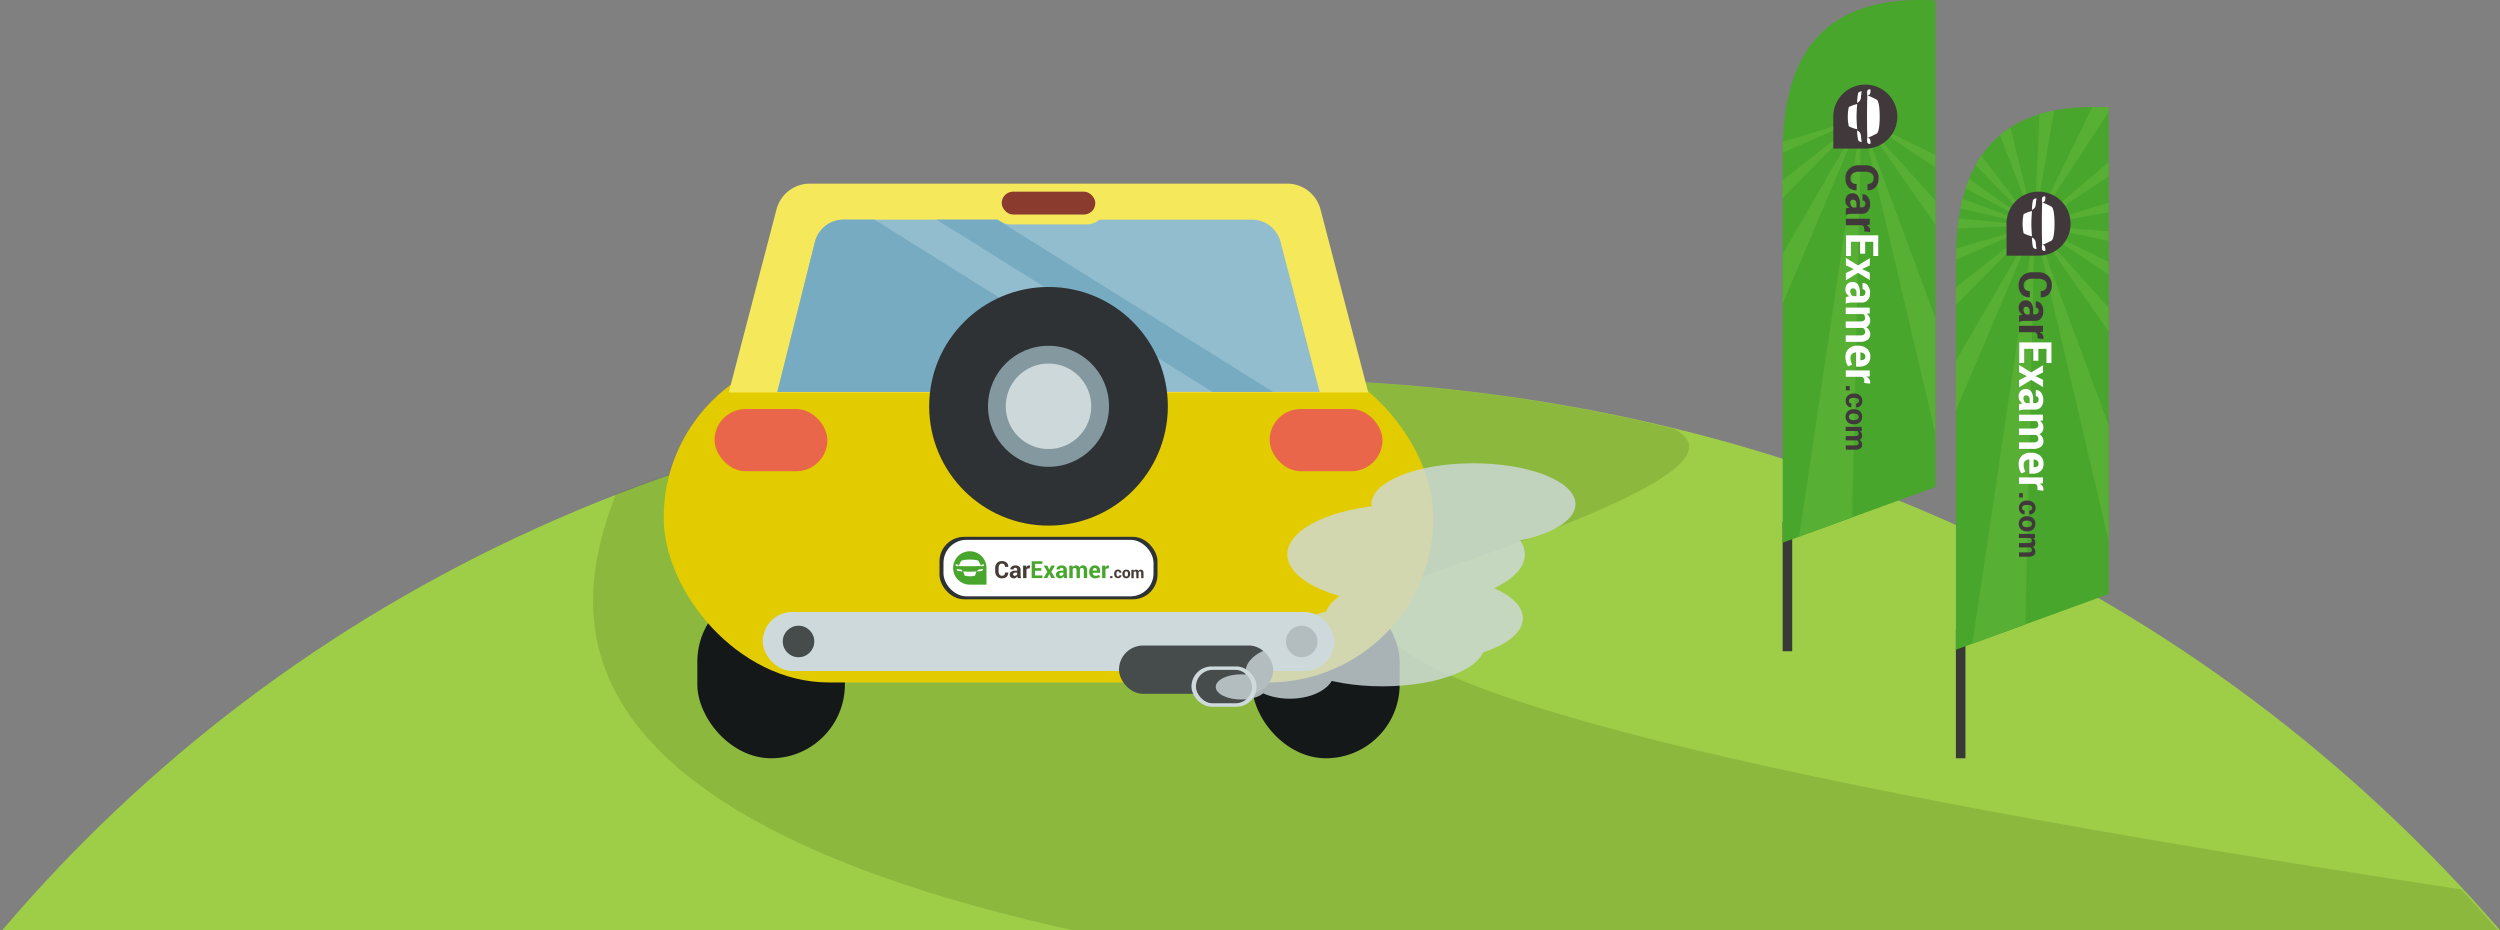 <svg xmlns="http://www.w3.org/2000/svg"  width="218.198" height="81.182"
     viewBox="0 0 218.198 81.182">
    <rect x="0" y="0" width="218.198" height="81.182" fill="#808080" stroke="none"/>
    <defs>
        <clipPath id="a">
            <path d="M661,261.092C635.418,231.555,597.527,213,552.517,213c-46.592,0-84.376,18.555-109.517,48.092Z"
                  transform="translate(-274.386 1924.908)" fill="#9ecd48"/>
        </clipPath>
    </defs>
    <g transform="translate(-718.826 -2676.818)">
        <g transform="translate(550.212 572)">
            <path d="M661,261.092C635.418,231.555,597.527,213,552.517,213c-46.592,0-84.376,18.555-109.517,48.092Z"
                  transform="translate(-274.188 1924.908)" fill="#9ecd48"/>
            <g clip-path="url(#a)">
                <path d="M327.5,170.719c-2.653.59-5.453.737-14.444,4.5-4.643,12.012-16.682,44.516,125.448,47.2s105.87-2.115,105.87-2.115-201.358-23.21-159.294-37.522,11.027-13.015-3.168-16.5S336.271,167.476,327.5,170.719Z"
                      transform="translate(-90.266 1971.602)" fill="#4a6614" opacity="0.2"/>
            </g>
        </g>
        <rect width="0.833" height="11.285" transform="translate(874.416 2722.372)" fill="#383a35"/>
        <rect width="0.833" height="11.285" transform="translate(889.535 2731.715)" fill="#383a35"/>
        <path d="M1262.158,151.777V109.3h-.123c-.417-.02-.831-.032-1.227-.032a17.918,17.918,0,0,0-3.218.273,12.154,12.154,0,0,0-2.63.783,9.4,9.4,0,0,0-2.091,1.24,8.854,8.854,0,0,0-1.593,1.641,10.149,10.149,0,0,0-1.149,1.982,13.345,13.345,0,0,0-.755,2.262,18.689,18.689,0,0,0-.414,2.489,26.59,26.59,0,0,0-.127,2.66v34.031Z"
              transform="translate(-374.41 2567.549)" fill="#48a62c"/>
        <path d="M1262.158,151.777V109.3h-.123c-.417-.02-.831-.032-1.227-.032a17.918,17.918,0,0,0-3.218.273,12.154,12.154,0,0,0-2.63.783,9.4,9.4,0,0,0-2.091,1.24,8.854,8.854,0,0,0-1.593,1.641,10.149,10.149,0,0,0-1.149,1.982,13.345,13.345,0,0,0-.755,2.262,18.689,18.689,0,0,0-.414,2.489,26.59,26.59,0,0,0-.127,2.66v34.031Z"
              transform="translate(-359.291 2576.891)" fill="#48a62c"/>
        <path d="M1285.445,145.94v.853l-6.465,1.129Z" transform="translate(-382.58 2548.564)" fill="#57af33"/>
        <path d="M1285.445,130.37v1.263l-6.465,4.262Z" transform="translate(-382.58 2560.592)" fill="#57af33"/>
        <path d="M1284.036,109.24h.075c.4,0,.81,0,1.227.032h.123v.389l-6.46,9.912Z"
              transform="translate(-382.596 2576.913)" fill="#57af33"/>
        <path d="M1279.408,110.911a12.961,12.961,0,0,1,1.279-.321l-1.707,10.024Z" transform="translate(-382.58 2575.87)"
              fill="#57af33"/>
        <path d="M1265.71,117.721l.2-.159q.344-.271.719-.512l2.1,8.552Z" transform="translate(-372.33 2570.881)"
              fill="#57af33"/>
        <path d="M1256.32,128.715a9.379,9.379,0,0,1,.514-.835l4.647,6.092Z" transform="translate(-365.077 2562.515)"
              fill="#57af33"/>
        <path d="M1252.52,137.618q.139-.428.3-.828l5.725,4.064Z" transform="translate(-362.142 2555.633)"
              fill="#57af33"/>
        <path d="M1285.445,155.176V156l-6.465-1.347Z" transform="translate(-382.58 2541.837)" fill="#57af33"/>
        <path d="M1285.445,157.847v1.074l-6.465-4.271Z" transform="translate(-397.699 2532.494)" fill="#57af33"/>
        <path d="M1285.445,157.847v1.074l-6.465-4.271Z" transform="translate(-382.58 2541.837)" fill="#57af33"/>
        <path d="M1285.445,161.827v2.1l-6.465-9.275Z" transform="translate(-397.699 2532.494)" fill="#57af33"/>
        <path d="M1285.445,161.827v2.1l-6.465-9.275Z" transform="translate(-382.58 2541.837)" fill="#57af33"/>
        <path d="M1285.445,182.194l-6.465-27.544,6.458,17.417Z" transform="translate(-397.699 2532.494)"
              fill="#57af33"/>
        <path d="M1285.445,182.194l-6.465-27.544,6.458,17.417Z" transform="translate(-382.58 2541.837)" fill="#57af33"/>
        <path d="M1255.12,191.164l5.43-36.514-.806,34.83Z" transform="translate(-379.269 2532.494)" fill="#57af33"/>
        <path d="M1255.12,191.164l5.43-36.514-.806,34.83Z" transform="translate(-364.149 2541.837)" fill="#57af33"/>
        <path d="M1248.81,170.825v-4.346l6.865-11.828Z" transform="translate(-374.395 2532.494)" fill="#57af33"/>
        <path d="M1248.81,170.825v-4.346l6.865-11.828Z" transform="translate(-359.275 2541.837)" fill="#57af33"/>
        <path d="M1248.81,161.6v-1.543l6.865-5.4Z" transform="translate(-374.395 2532.494)" fill="#57af33"/>
        <path d="M1248.81,161.6v-1.543l6.865-5.4Z" transform="translate(-359.275 2541.837)" fill="#57af33"/>
        <path d="M1248.81,157.658v-.016q0-.487.016-.96l6.85-2.032Z" transform="translate(-374.395 2532.494)"
              fill="#57af33"/>
        <path d="M1248.81,157.658v-.016q0-.487.016-.96l6.85-2.032Z" transform="translate(-359.275 2541.837)"
              fill="#57af33"/>
        <path d="M1256.151,152.626l-6.731.269q.046-.441.109-.865Z" transform="translate(-359.747 2543.86)"
              fill="#57af33"/>
        <path d="M1250.53,145.322q.068-.35.15-.683l.039-.159,6.29,2.314Z" transform="translate(-360.604 2549.692)"
              fill="#57af33"/>
        <path d="M1273.845,174.829h-.011a.88.88,0,0,1-.705-.275,1.117,1.117,0,0,1-.255-.778,1.078,1.078,0,0,1,.325-.817,1.168,1.168,0,0,1,.842-.312h.557a1.19,1.19,0,0,1,.842.3,1.033,1.033,0,0,1,.328.8,1.188,1.188,0,0,1-.25.8.864.864,0,0,1-.708.282h-.011v-.548a.553.553,0,0,0,.4-.13.544.544,0,0,0,.132-.4.455.455,0,0,0-.2-.4.91.91,0,0,0-.526-.141h-.564a.874.874,0,0,0-.53.15.487.487,0,0,0-.2.416.494.494,0,0,0,.132.378.576.576,0,0,0,.407.125Z"
              transform="translate(-392.98 2518.594)" fill="#41383b"/>
        <path d="M1273.845,174.829h-.011a.88.88,0,0,1-.705-.275,1.117,1.117,0,0,1-.255-.778,1.078,1.078,0,0,1,.325-.817,1.168,1.168,0,0,1,.842-.312h.557a1.19,1.19,0,0,1,.842.3,1.033,1.033,0,0,1,.328.8,1.188,1.188,0,0,1-.25.8.864.864,0,0,1-.708.282h-.011v-.548a.553.553,0,0,0,.4-.13.544.544,0,0,0,.132-.4.455.455,0,0,0-.2-.4.91.91,0,0,0-.526-.141h-.564a.874.874,0,0,0-.53.15.487.487,0,0,0-.2.416.494.494,0,0,0,.132.378.576.576,0,0,0,.407.125Z"
              transform="translate(-377.862 2527.936)" fill="#41383b"/>
        <path d="M1272.916,184.731a1.183,1.183,0,0,1,.15-.052,1.041,1.041,0,0,1,.161-.032.776.776,0,0,1-.253-.228.576.576,0,0,1-.1-.339.706.706,0,0,1,.168-.505.606.606,0,0,1,.455-.177.551.551,0,0,1,.476.228,1.182,1.182,0,0,1,.168.683v.316h.166a.325.325,0,0,0,.228-.08.312.312,0,0,0,.082-.228.306.306,0,0,0-.066-.212.227.227,0,0,0-.182-.075v-.544h.011a.53.53,0,0,1,.455.228,1,1,0,0,1,.191.639.935.935,0,0,1-.189.61.66.66,0,0,1-.544.228h-.862a1.63,1.63,0,0,0-.275.023,1.385,1.385,0,0,0-.257.071Zm.378-.517a.48.48,0,0,0,.073.262.4.4,0,0,0,.171.159h.3v-.316a.375.375,0,0,0-.089-.271.291.291,0,0,0-.228-.091.228.228,0,0,0-.168.068.27.27,0,0,0-.057.191Z"
              transform="translate(-392.982 2510.289)" fill="#41383b"/>
        <path d="M1272.916,184.731a1.183,1.183,0,0,1,.15-.052,1.041,1.041,0,0,1,.161-.032.776.776,0,0,1-.253-.228.576.576,0,0,1-.1-.339.706.706,0,0,1,.168-.505.606.606,0,0,1,.455-.177.551.551,0,0,1,.476.228,1.182,1.182,0,0,1,.168.683v.316h.166a.325.325,0,0,0,.228-.08.312.312,0,0,0,.082-.228.306.306,0,0,0-.066-.212.227.227,0,0,0-.182-.075v-.544h.011a.53.53,0,0,1,.455.228,1,1,0,0,1,.191.639.935.935,0,0,1-.189.61.66.66,0,0,1-.544.228h-.862a1.63,1.63,0,0,0-.275.023,1.385,1.385,0,0,0-.257.071Zm.378-.517a.48.48,0,0,0,.073.262.4.4,0,0,0,.171.159h.3v-.316a.375.375,0,0,0-.089-.271.291.291,0,0,0-.228-.091.228.228,0,0,0-.168.068.27.27,0,0,0-.057.191Z"
              transform="translate(-377.863 2519.632)" fill="#41383b"/>
        <path d="M1274.633,194.269v-.207a.376.376,0,0,0-.052-.207.332.332,0,0,0-.148-.123h-1.413v-.562h2.091v.523l-.31.025a.659.659,0,0,1,.255.191.423.423,0,0,1,.091.269.409.409,0,0,1,0,.077.126.126,0,0,1-.016.073Z"
              transform="translate(-393.095 2502.74)" fill="#41383b"/>
        <path d="M1274.633,194.269v-.207a.376.376,0,0,0-.052-.207.332.332,0,0,0-.148-.123h-1.413v-.562h2.091v.523l-.31.025a.659.659,0,0,1,.255.191.423.423,0,0,1,.091.269.409.409,0,0,1,0,.077.126.126,0,0,1-.016.073Z"
              transform="translate(-377.977 2512.082)" fill="#41383b"/>
        <path d="M1274.327,201.122v-1.038h-.794v1.24h-.432v-1.8h2.813v1.8h-.435v-1.236h-.708v1.042Z"
              transform="translate(-393.157 2497.835)" fill="#fff"/>
        <path d="M1274.327,201.122v-1.038h-.794v1.24h-.432v-1.8h2.813v1.8h-.435v-1.236h-.708v1.042Z"
              transform="translate(-378.038 2507.177)" fill="#fff"/>
        <path d="M1274.484,209.163v.011l.664.321v.637l-1.033-.63-1.056.651v-.633l.682-.341-.682-.341V208.2l1.056.651,1.033-.633v.633Z"
              transform="translate(-393.126 2491.13)" fill="#fff"/>
        <path d="M1274.484,209.163v.011l.664.321v.637l-1.033-.63-1.056.651v-.633l.682-.341-.682-.341V208.2l1.056.651,1.033-.633v.633Z"
              transform="translate(-378.007 2500.473)" fill="#fff"/>
        <path d="M1272.916,218.741a1.185,1.185,0,0,1,.15-.052,1.052,1.052,0,0,1,.161-.032.775.775,0,0,1-.253-.228.576.576,0,0,1-.1-.339.706.706,0,0,1,.168-.505.606.606,0,0,1,.455-.177.551.551,0,0,1,.476.228,1.183,1.183,0,0,1,.168.683v.316h.166a.325.325,0,0,0,.228-.08.312.312,0,0,0,.082-.228.308.308,0,0,0-.066-.212.227.227,0,0,0-.182-.075V217.5h.011a.53.53,0,0,1,.455.228,1,1,0,0,1,.191.639.935.935,0,0,1-.189.61.66.66,0,0,1-.544.228h-.862a1.637,1.637,0,0,0-.275.023,1.392,1.392,0,0,0-.257.071Zm.378-.517a.48.48,0,0,0,.073.262.4.4,0,0,0,.171.159h.3v-.316a.375.375,0,0,0-.089-.271.291.291,0,0,0-.228-.091.228.228,0,0,0-.168.068.271.271,0,0,0-.057.189Z"
              transform="translate(-392.982 2484.019)" fill="#fff"/>
        <path d="M1272.916,218.741a1.185,1.185,0,0,1,.15-.052,1.052,1.052,0,0,1,.161-.032.775.775,0,0,1-.253-.228.576.576,0,0,1-.1-.339.706.706,0,0,1,.168-.505.606.606,0,0,1,.455-.177.551.551,0,0,1,.476.228,1.183,1.183,0,0,1,.168.683v.316h.166a.325.325,0,0,0,.228-.08.312.312,0,0,0,.082-.228.308.308,0,0,0-.066-.212.227.227,0,0,0-.182-.075V217.5h.011a.53.53,0,0,1,.455.228,1,1,0,0,1,.191.639.935.935,0,0,1-.189.61.66.66,0,0,1-.544.228h-.862a1.637,1.637,0,0,0-.275.023,1.392,1.392,0,0,0-.257.071Zm.378-.517a.48.48,0,0,0,.073.262.4.4,0,0,0,.171.159h.3v-.316a.375.375,0,0,0-.089-.271.291.291,0,0,0-.228-.091.228.228,0,0,0-.168.068.271.271,0,0,0-.057.189Z"
              transform="translate(-377.863 2493.361)" fill="#fff"/>
        <path d="M1275.1,227.76l-.276.023a.7.7,0,0,1,.228.253.727.727,0,0,1,.082.35.639.639,0,0,1-.089.344.547.547,0,0,1-.268.228.722.722,0,0,1,.262.25.683.683,0,0,1,.1.364.6.6,0,0,1-.228.487,1.047,1.047,0,0,1-.669.18H1273v-.564h1.242a.585.585,0,0,0,.35-.077.276.276,0,0,0,.1-.228.4.4,0,0,0-.052-.207.389.389,0,0,0-.148-.141H1273v-.562h1.242a.587.587,0,0,0,.346-.077.273.273,0,0,0,.1-.228.437.437,0,0,0-.043-.2.381.381,0,0,0-.123-.141H1273v-.562h2.091Z"
              transform="translate(-393.08 2476.415)" fill="#fff"/>
        <path d="M1275.1,227.76l-.276.023a.7.7,0,0,1,.228.253.727.727,0,0,1,.082.35.639.639,0,0,1-.089.344.547.547,0,0,1-.268.228.722.722,0,0,1,.262.25.683.683,0,0,1,.1.364.6.6,0,0,1-.228.487,1.047,1.047,0,0,1-.669.18H1273v-.564h1.242a.585.585,0,0,0,.35-.077.276.276,0,0,0,.1-.228.4.4,0,0,0-.052-.207.389.389,0,0,0-.148-.141H1273v-.562h1.242a.587.587,0,0,0,.346-.077.273.273,0,0,0,.1-.228.437.437,0,0,0-.043-.2.381.381,0,0,0-.123-.141H1273v-.562h2.091Z"
              transform="translate(-377.961 2485.757)" fill="#fff"/>
        <path d="M1272.875,242.848a.94.94,0,0,1,.287-.73,1.051,1.051,0,0,1,.74-.262h.077a1.138,1.138,0,0,1,.769.255.867.867,0,0,1,.3.7.812.812,0,0,1-.257.646,1.02,1.02,0,0,1-.694.228h-.291v-1.247h-.011a.564.564,0,0,0-.348.13.437.437,0,0,0-.134.346,1.161,1.161,0,0,0,.039.321,1.316,1.316,0,0,0,.118.273l-.348.152a1.048,1.048,0,0,1-.173-.339,1.5,1.5,0,0,1-.071-.473Zm1.734-.036a.314.314,0,0,0-.116-.262.588.588,0,0,0-.31-.112h0v.683h.043a.49.49,0,0,0,.289-.075A.278.278,0,0,0,1274.609,242.812Z"
              transform="translate(-392.982 2465.133)" fill="#fff"/>
        <path d="M1272.875,242.848a.94.94,0,0,1,.287-.73,1.051,1.051,0,0,1,.74-.262h.077a1.138,1.138,0,0,1,.769.255.867.867,0,0,1,.3.7.812.812,0,0,1-.257.646,1.02,1.02,0,0,1-.694.228h-.291v-1.247h-.011a.564.564,0,0,0-.348.13.437.437,0,0,0-.134.346,1.161,1.161,0,0,0,.039.321,1.316,1.316,0,0,0,.118.273l-.348.152a1.048,1.048,0,0,1-.173-.339,1.5,1.5,0,0,1-.071-.473Zm1.734-.036a.314.314,0,0,0-.116-.262.588.588,0,0,0-.31-.112h0v.683h.043a.49.49,0,0,0,.289-.075A.278.278,0,0,0,1274.609,242.812Z"
              transform="translate(-377.863 2474.476)" fill="#fff"/>
        <path d="M1274.633,252.429v-.207a.376.376,0,0,0-.052-.207.329.329,0,0,0-.148-.123h-1.413v-.562h2.091v.523l-.31.025a.66.66,0,0,1,.255.191.423.423,0,0,1,.091.269.409.409,0,0,1,0,.077.182.182,0,0,1-.016.073Z"
              transform="translate(-393.095 2457.814)" fill="#fff"/>
        <path d="M1274.633,252.429v-.207a.376.376,0,0,0-.052-.207.329.329,0,0,0-.148-.123h-1.413v-.562h2.091v.523l-.31.025a.66.66,0,0,1,.255.191.423.423,0,0,1,.091.269.409.409,0,0,1,0,.077.182.182,0,0,1-.016.073Z"
              transform="translate(-377.977 2467.157)" fill="#fff"/>
        <path d="M1273.06,257.725v-.375h.33v.375Z" transform="translate(-393.126 2453.164)" fill="#41383b"/>
        <path d="M1273.06,257.725v-.375h.33v.375Z" transform="translate(-378.007 2462.507)" fill="#41383b"/>
        <path d="M1273.256,260.849a.209.209,0,0,0,.059.155.211.211,0,0,0,.157.057v.344h0a.437.437,0,0,1-.353-.157.587.587,0,0,1-.143-.4.594.594,0,0,1,.2-.478.75.75,0,0,1,.505-.168h.039a.756.756,0,0,1,.505.168.587.587,0,0,1,.2.476.575.575,0,0,1-.148.412.491.491,0,0,1-.387.15h0v-.341a.278.278,0,0,0,.18-.057.191.191,0,0,0,.07-.159.214.214,0,0,0-.116-.207.64.64,0,0,0-.3-.061h-.059a.636.636,0,0,0-.3.061A.227.227,0,0,0,1273.256,260.849Z"
              transform="translate(-393.061 2450.965)" fill="#41383b"/>
        <path d="M1273.256,260.849a.209.209,0,0,0,.059.155.211.211,0,0,0,.157.057v.344h0a.437.437,0,0,1-.353-.157.587.587,0,0,1-.143-.4.594.594,0,0,1,.2-.478.75.75,0,0,1,.505-.168h.039a.756.756,0,0,1,.505.168.587.587,0,0,1,.2.476.575.575,0,0,1-.148.412.491.491,0,0,1-.387.15h0v-.341a.278.278,0,0,0,.18-.057.191.191,0,0,0,.07-.159.214.214,0,0,0-.116-.207.64.64,0,0,0-.3-.061h-.059a.636.636,0,0,0-.3.061A.227.227,0,0,0,1273.256,260.849Z"
              transform="translate(-377.942 2460.308)" fill="#41383b"/>
        <path d="M1273.654,266.228a.747.747,0,0,1,.51.173.6.6,0,0,1,.2.482.612.612,0,0,1-.2.485.744.744,0,0,1-.512.175h-.027a.744.744,0,0,1-.512-.175.683.683,0,0,1,0-.965.744.744,0,0,1,.512-.175Zm-.027.375a.605.605,0,0,0-.3.066.268.268,0,0,0,0,.441.6.6,0,0,0,.3.068h.027a.6.6,0,0,0,.3-.068.255.255,0,0,0,0-.43.6.6,0,0,0-.3-.068Z"
              transform="translate(-393.013 2446.308)" fill="#41383b"/>
        <path d="M1273.654,266.228a.747.747,0,0,1,.51.173.6.6,0,0,1,.2.482.612.612,0,0,1-.2.485.744.744,0,0,1-.512.175h-.027a.744.744,0,0,1-.512-.175.683.683,0,0,1,0-.965.744.744,0,0,1,.512-.175Zm-.027.375a.605.605,0,0,0-.3.066.268.268,0,0,0,0,.441.6.6,0,0,0,.3.068h.027a.6.6,0,0,0,.3-.068.255.255,0,0,0,0-.43.6.6,0,0,0-.3-.068Z"
              transform="translate(-377.894 2455.65)" fill="#41383b"/>
        <path d="M1274.391,273.355l-.184.016a.467.467,0,0,1,.155.168.481.481,0,0,1,.054.228.424.424,0,0,1-.059.228.367.367,0,0,1-.18.143.481.481,0,0,1,.175.168.455.455,0,0,1,.064.241.4.4,0,0,1-.146.325.7.7,0,0,1-.455.118h-.826v-.375h.828a.391.391,0,0,0,.228-.052.183.183,0,0,0,.066-.152.264.264,0,0,0-.036-.139.258.258,0,0,0-.1-.093h-.992V273.8h.828a.392.392,0,0,0,.228-.052.182.182,0,0,0,.068-.155.292.292,0,0,0-.03-.134.256.256,0,0,0-.082-.1h-1.017V273h1.393Z"
              transform="translate(-393.064 2441.076)" fill="#41383b"/>
        <path d="M1274.391,273.355l-.184.016a.467.467,0,0,1,.155.168.481.481,0,0,1,.054.228.424.424,0,0,1-.059.228.367.367,0,0,1-.18.143.481.481,0,0,1,.175.168.455.455,0,0,1,.064.241.4.4,0,0,1-.146.325.7.7,0,0,1-.455.118h-.826v-.375h.828a.391.391,0,0,0,.228-.052.183.183,0,0,0,.066-.152.264.264,0,0,0-.036-.139.258.258,0,0,0-.1-.093h-.992V273.8h.828a.392.392,0,0,0,.228-.052.182.182,0,0,0,.068-.155.292.292,0,0,0-.03-.134.256.256,0,0,0-.082-.1h-1.017V273h1.393Z"
              transform="translate(-377.945 2450.418)" fill="#41383b"/>
        <path d="M1268.23,144.514a2.794,2.794,0,1,1,2.794,2.794h-2.794Z" transform="translate(-389.396 2542.482)"
              fill="#41383b"/>
        <path d="M1268.23,144.514a2.794,2.794,0,1,1,2.794,2.794h-2.794Z" transform="translate(-374.276 2551.824)"
              fill="#41383b"/>
        <path d="M1281.812,149.543a7.626,7.626,0,0,0,.826-.391c.146-.109.248-.633.248-1.47s-.1-1.365-.248-1.47a7.635,7.635,0,0,0-.826-.391s-.032.319-.032,1.861S1281.812,149.543,1281.812,149.543Z"
              transform="translate(-384.743 2548.657)" fill="#fff"/>
        <path d="M1281.812,149.543a7.626,7.626,0,0,0,.826-.391c.146-.109.248-.633.248-1.47s-.1-1.365-.248-1.47a7.635,7.635,0,0,0-.826-.391s-.032.319-.032,1.861S1281.812,149.543,1281.812,149.543Z"
              transform="translate(-400.001 2539.315)" fill="#fff"/>
        <path d="M1278.307,159.757a.54.54,0,0,0-.337-.466,4.513,4.513,0,0,0,.087.826c.07.2.325.175.325.175A2.971,2.971,0,0,1,1278.307,159.757Z"
              transform="translate(-381.8 2538.253)" fill="#fff"/>
        <path d="M1278.307,159.757a.54.54,0,0,0-.337-.466,4.513,4.513,0,0,0,.087.826c.07.2.325.175.325.175A2.971,2.971,0,0,1,1278.307,159.757Z"
              transform="translate(-397.059 2528.911)" fill="#fff"/>
        <path d="M1278.307,144.86a2.99,2.99,0,0,1,.075-.532s-.255-.02-.325.175a4.546,4.546,0,0,0-.087.826A.539.539,0,0,0,1278.307,144.86Z"
              transform="translate(-381.8 2549.811)" fill="#fff"/>
        <path d="M1278.307,144.86a2.99,2.99,0,0,1,.075-.532s-.255-.02-.325.175a4.546,4.546,0,0,0-.087.826A.539.539,0,0,0,1278.307,144.86Z"
              transform="translate(-397.059 2540.468)" fill="#fff"/>
        <path d="M1275.219,149.18a2.924,2.924,0,0,0-.731.262,3.989,3.989,0,0,0,0,1.675,2.924,2.924,0,0,0,.731.262s-.055-.658-.055-1.1S1275.219,149.18,1275.219,149.18Z"
              transform="translate(-379.042 2546.062)" fill="#fff"/>
        <path d="M1275.219,149.18a2.924,2.924,0,0,0-.731.262,3.989,3.989,0,0,0,0,1.675,2.924,2.924,0,0,0,.731.262s-.055-.658-.055-1.1S1275.219,149.18,1275.219,149.18Z"
              transform="translate(-394.3 2536.72)" fill="#fff"/>
        <path d="M1281.827,144.092a.768.768,0,0,0,.2-.116c.068-.064.107-.416.05-.439a.227.227,0,0,0-.25.1A1.053,1.053,0,0,0,1281.827,144.092Z"
              transform="translate(-384.76 2550.427)" fill="#fff"/>
        <path d="M1281.827,144.092a.768.768,0,0,0,.2-.116c.068-.064.107-.416.05-.439a.227.227,0,0,0-.25.1A1.053,1.053,0,0,0,1281.827,144.092Z"
              transform="translate(-400.019 2541.084)" fill="#fff"/>
        <path d="M1281.827,162a.768.768,0,0,1,.2.116c.068.064.107.416.05.439a.227.227,0,0,1-.25-.1A1.053,1.053,0,0,1,1281.827,162Z"
              transform="translate(-384.76 2536.159)" fill="#fff"/>
        <path d="M1281.827,162a.768.768,0,0,1,.2.116c.068.064.107.416.05.439a.227.227,0,0,1-.25-.1A1.053,1.053,0,0,1,1281.827,162Z"
              transform="translate(-400.019 2526.817)" fill="#fff"/>
        <g transform="translate(756.938 2637.338)">
            <g transform="translate(21.815 55.508)">
                <g transform="translate(0 0)">
                    <g transform="translate(0.936 35.285)">
                        <rect width="12.88" height="14.868" rx="6.44" fill="#141819"/>
                        <rect width="12.88" height="14.868" rx="6.44" transform="translate(48.419)" fill="#141819"/>
                    </g>
                    <rect width="67.171" height="28.791" rx="14.395" transform="translate(-2 14.744)" fill="#e2cc00"/>
                    <path d="M143.155,169.526H87.338l4.169-15.979a3.006,3.006,0,0,1,2.909-2.247h41.66a3.006,3.006,0,0,1,2.91,2.248Z"
                          transform="translate(-83.661 -151.3)" fill="#f5e95b"/>
                    <g transform="translate(2.437 19.671)">
                        <rect width="9.85" height="5.43" rx="2.715" fill="#e9664b"/>
                        <rect width="9.85" height="5.43" rx="2.715" transform="translate(48.447)" fill="#e9664b"/>
                    </g>
                    <g transform="translate(6.644 37.385)">
                        <rect width="49.882" height="5.149" rx="2.575" fill="#ced9dc"/>
                        <circle cx="1.376" cy="1.376" r="1.376" transform="translate(1.748 1.198)" fill="#464b4b"/>
                        <circle cx="1.376" cy="1.376" r="1.376" transform="translate(45.666 1.198)" fill="#464b4b"/>
                    </g>
                    <g transform="translate(7.919 0.105)">
                        <path d="M160.042,185.135H112.71L116,172.023a2.572,2.572,0,0,1,2.489-1.923h35.648a2.572,2.572,0,0,1,2.489,1.923Z"
                              transform="translate(-112.71 -167.061)" fill="#92bdce"/>
                        <path d="M195.823,170.1,219.9,185.135H225.2L201.119,170.1Z"
                              transform="translate(-181.926 -167.061)" fill="#77abc1"/>
                        <rect width="10.106" height="3.451" rx="1.725" transform="translate(18.613)" fill="#f5e95b"/>
                        <path d="M118.483,170.1a2.572,2.572,0,0,0-2.489,1.923l-3.285,13.112h32.56L121.188,170.1Z"
                              transform="translate(-112.709 -167.061)" fill="#77abc1"/>
                        <rect width="8.169" height="1.998" rx="0.999" transform="translate(19.582 0.594)"
                              fill="#8b3a2e"/>
                    </g>
                    <g transform="translate(21.171 9.018)">
                        <circle cx="10.415" cy="10.415" r="10.415" fill="#2e3235"/>
                        <circle cx="5.282" cy="5.282" r="5.282" transform="translate(5.133 5.133)" fill="#84989f"/>
                        <circle cx="3.732" cy="3.732" r="3.732" transform="translate(6.682 6.682)" fill="#cdd8db"/>
                    </g>
                    <rect width="19.027" height="5.454" rx="2.148" transform="translate(22.072 30.826)" fill="#2e3235"/>
                    <rect width="18.331" height="4.927" rx="2.004" transform="translate(22.42 31.09)" fill="#fff"/>
                    <g transform="translate(23.261 32.087)">
                        <g transform="translate(3.674 0.853)">
                            <path d="M227.567,364.275l0,.006a.459.459,0,0,1-.143.368.583.583,0,0,1-.406.133.562.562,0,0,1-.426-.17.608.608,0,0,1-.162-.438v-.291a.62.62,0,0,1,.158-.438.539.539,0,0,1,.415-.171.619.619,0,0,1,.418.131.452.452,0,0,1,.147.368l0,.006h-.286a.288.288,0,0,0-.068-.21.284.284,0,0,0-.21-.069.237.237,0,0,0-.206.106.469.469,0,0,0-.074.274v.293a.456.456,0,0,0,.078.276.253.253,0,0,0,.217.107.258.258,0,0,0,.2-.069.3.3,0,0,0,.065-.212Z"
                                  transform="translate(-226.432 -363.273)" fill="#443c35"/>
                            <path d="M234.721,366.636a.623.623,0,0,1-.028-.079.547.547,0,0,1-.017-.085.4.4,0,0,1-.12.132.3.3,0,0,1-.177.052.368.368,0,0,1-.264-.088.316.316,0,0,1-.093-.24.287.287,0,0,1,.123-.248.616.616,0,0,1,.36-.088h.165v-.087a.17.17,0,0,0-.041-.122.162.162,0,0,0-.123-.043.16.16,0,0,0-.11.035.121.121,0,0,0-.039.1h-.283l0-.006a.276.276,0,0,1,.12-.238.522.522,0,0,1,.333-.1.488.488,0,0,1,.318.1.344.344,0,0,1,.121.283v.45a.85.85,0,0,0,.012.144.721.721,0,0,0,.037.134Zm-.269-.2a.25.25,0,0,0,.137-.038.206.206,0,0,0,.083-.089v-.154h-.165a.2.2,0,0,0-.141.046.152.152,0,0,0-.048.114.114.114,0,0,0,.036.088.141.141,0,0,0,.1.033Z"
                                  transform="translate(-232.753 -365.149)" fill="#443c35"/>
                            <path d="M241.558,365.8l-.108,0a.2.2,0,0,0-.108.027.173.173,0,0,0-.064.077v.736h-.293v-1.089h.273l.013.161a.344.344,0,0,1,.1-.134.221.221,0,0,1,.14-.048.218.218,0,0,1,.041,0l.038.009Z"
                                  transform="translate(-238.552 -365.152)" fill="#443c35"/>
                            <path d="M246.295,364.222h-.544v.418h.646v.226h-.94V363.4h.938v.227h-.644v.368h.544Z"
                                  transform="translate(-242.276 -363.379)" fill="#48a62c"/>
                            <path d="M252.126,366h.006l.167-.346h.332l-.328.539.339.551h-.331l-.178-.362-.178.362h-.332l.339-.551-.329-.539h.33Z"
                                  transform="translate(-247.411 -365.256)" fill="#48a62c"/>
                            <path d="M258.846,366.636a.627.627,0,0,1-.028-.079.558.558,0,0,1-.017-.085.4.4,0,0,1-.12.132.3.3,0,0,1-.177.052.368.368,0,0,1-.264-.088.315.315,0,0,1-.093-.24.287.287,0,0,1,.123-.248.616.616,0,0,1,.36-.088h.165v-.087a.169.169,0,0,0-.041-.122.162.162,0,0,0-.123-.043.16.16,0,0,0-.11.035.121.121,0,0,0-.039.1H258.2l0-.006a.276.276,0,0,1,.12-.238.523.523,0,0,1,.333-.1.488.488,0,0,1,.318.1.344.344,0,0,1,.121.283v.45a.852.852,0,0,0,.012.144.723.723,0,0,0,.037.134Zm-.269-.2a.25.25,0,0,0,.137-.038.206.206,0,0,0,.083-.089v-.154h-.165a.2.2,0,0,0-.141.046.152.152,0,0,0-.048.114.113.113,0,0,0,.036.088A.141.141,0,0,0,258.577,366.44Z"
                                  transform="translate(-252.844 -365.149)" fill="#48a62c"/>
                            <path d="M265.379,365.548l.012.144a.366.366,0,0,1,.131-.121.377.377,0,0,1,.183-.043.333.333,0,0,1,.179.046.286.286,0,0,1,.113.14.378.378,0,0,1,.131-.137.356.356,0,0,1,.189-.05.31.31,0,0,1,.254.114.545.545,0,0,1,.093.349v.646h-.294v-.646a.305.305,0,0,0-.04-.182.143.143,0,0,0-.12-.051.205.205,0,0,0-.108.028.2.2,0,0,0-.073.077c0,.013,0,.024,0,.033a.256.256,0,0,1,0,.028v.716h-.293v-.648a.306.306,0,0,0-.04-.181.142.142,0,0,0-.121-.053.228.228,0,0,0-.1.023.2.2,0,0,0-.074.064v.794h-.293v-1.089Z"
                                  transform="translate(-258.639 -365.149)" fill="#48a62c"/>
                            <path d="M276.02,366.664a.49.49,0,0,1-.381-.149.548.548,0,0,1-.137-.385v-.04a.6.6,0,0,1,.133-.4.452.452,0,0,1,.366-.155.423.423,0,0,1,.337.134.531.531,0,0,1,.117.362v.152h-.649l0,.006a.3.3,0,0,0,.068.181.227.227,0,0,0,.181.069.6.6,0,0,0,.167-.02.682.682,0,0,0,.143-.061l.08.181a.547.547,0,0,1-.177.09A.787.787,0,0,1,276.02,366.664Zm-.019-.9a.163.163,0,0,0-.136.061.306.306,0,0,0-.058.161l0,.005h.359v-.022a.255.255,0,0,0-.039-.151.145.145,0,0,0-.127-.056Z"
                                  transform="translate(-267.297 -365.155)" fill="#48a62c"/>
                            <path d="M282.8,365.8l-.108,0a.2.2,0,0,0-.108.027.172.172,0,0,0-.064.077v.736h-.293v-1.089h.273l.013.161a.344.344,0,0,1,.1-.134.221.221,0,0,1,.14-.048.218.218,0,0,1,.041,0l.038.009Z"
                                  transform="translate(-272.897 -365.152)" fill="#48a62c"/>
                            <path d="M286.666,371.313h-.2v-.172h.2Z" transform="translate(-276.431 -369.825)"
                                  fill="#443c35"/>
                            <path d="M288.87,368.343a.109.109,0,0,0,.081-.031.111.111,0,0,0,.03-.082h.179v0a.227.227,0,0,1-.082.184.344.344,0,0,1-.458-.029.392.392,0,0,1-.088-.264v-.02a.394.394,0,0,1,.088-.264.306.306,0,0,1,.248-.1.3.3,0,0,1,.214.077.256.256,0,0,1,.079.2v0h-.179a.145.145,0,0,0-.03-.094.1.1,0,0,0-.084-.037.112.112,0,0,0-.108.061.334.334,0,0,0-.032.155v.02a.332.332,0,0,0,.032.156A.113.113,0,0,0,288.87,368.343Z"
                                  transform="translate(-278.149 -366.992)" fill="#443c35"/>
                            <path d="M292.789,368.113a.389.389,0,0,1,.091-.266.315.315,0,0,1,.251-.1.319.319,0,0,1,.252.1.388.388,0,0,1,.091.267v.014a.388.388,0,0,1-.091.268.359.359,0,0,1-.5,0,.388.388,0,0,1-.091-.268Zm.2.014a.316.316,0,0,0,.035.159.12.12,0,0,0,.113.06.119.119,0,0,0,.111-.06.313.313,0,0,0,.035-.159v-.014a.311.311,0,0,0-.036-.158.12.12,0,0,0-.112-.061.119.119,0,0,0-.111.061.312.312,0,0,0-.035.157Z"
                                  transform="translate(-281.693 -366.995)" fill="#443c35"/>
                            <path d="M297.783,367.754l.008.1a.243.243,0,0,1,.088-.081.251.251,0,0,1,.122-.029.222.222,0,0,1,.12.031.19.19,0,0,1,.075.093.252.252,0,0,1,.087-.091.236.236,0,0,1,.126-.033.207.207,0,0,1,.169.076.364.364,0,0,1,.062.233v.431h-.2v-.432a.2.2,0,0,0-.027-.122.1.1,0,0,0-.08-.033.137.137,0,0,0-.072.019.134.134,0,0,0-.049.051c0,.009,0,.016,0,.022v.5h-.2v-.432a.2.2,0,0,0-.027-.121.1.1,0,0,0-.081-.035.152.152,0,0,0-.069.015.134.134,0,0,0-.05.043v.53h-.2v-.726Z"
                                  transform="translate(-285.699 -366.993)" fill="#443c35"/>
                        </g>
                        <path d="M205.918,358.174a1.456,1.456,0,1,0,0,2.912h1.456V359.63A1.456,1.456,0,0,0,205.918,358.174Z"
                              transform="translate(-204.462 -358.174)" fill="#48a62c"/>
                        <path d="M206.413,367.563c-.1-.036-.091-.169-.091-.169a1.564,1.564,0,0,0,.278.04.281.281,0,0,1,.243.175A2.376,2.376,0,0,1,206.413,367.563Z"
                              transform="translate(-206.011 -365.852)" fill="#fff"/>
                        <path d="M210.773,369.058a2.08,2.08,0,0,1-.873,0,1.5,1.5,0,0,1-.136-.381s.342.028.573.028.573-.028.573-.028A1.5,1.5,0,0,1,210.773,369.058Z"
                              transform="translate(-208.877 -366.921)" fill="#fff"/>
                        <path d="M217.37,367.562a2.373,2.373,0,0,1-.43.045.281.281,0,0,1,.243-.175,1.558,1.558,0,0,0,.278-.04S217.472,367.526,217.37,367.562Z"
                              transform="translate(-214.854 -365.852)" fill="#fff"/>
                        <path d="M208.158,363.092a.553.553,0,0,1-.236,0h0c-.065,0-.3.015-.949.015-.676,0-.9-.012-.955-.015h0a.553.553,0,0,1-.236,0,.118.118,0,0,1-.053-.131c.012-.03.195-.01.229.026a.341.341,0,0,1,.052.086,3.575,3.575,0,0,1,.2-.414c.056-.075.33-.129.766-.129s.71.054.766.129a3.47,3.47,0,0,1,.194.406.328.328,0,0,1,.049-.079c.033-.036.217-.056.229-.026A.118.118,0,0,1,208.158,363.092Z"
                              transform="translate(-205.514 -361.803)" fill="#fff"/>
                    </g>
                </g>
                <rect width="13.454" height="4.218" rx="2.109" transform="translate(37.738 40.311)" fill="#464b4b"/>
                <rect width="5.685" height="3.518" rx="1.759" transform="translate(44.063 42.138)" fill="#ced9dc"/>
                <rect width="4.905" height="2.916" rx="1.458" transform="translate(44.453 42.439)" fill="#464b4b"/>
                <g transform="translate(46.18 24.406)" opacity="0.8">
                    <ellipse cx="2.229" cy="1.101" rx="2.229" ry="1.101" transform="translate(0 18.418)"
                             fill="#ced9dc"/>
                    <ellipse cx="3.874" cy="2.322" rx="3.874" ry="2.322" transform="translate(2.599 15.905)"
                             fill="#ced9dc"/>
                    <ellipse cx="8.906" cy="3.563" rx="8.906" ry="3.563" transform="translate(5.648 12.342)"
                             fill="#ced9dc"/>
                    <ellipse cx="8.906" cy="3.563" rx="8.906" ry="3.563" transform="translate(13.586)" fill="#ced9dc"/>
                    <ellipse cx="8.639" cy="3.72" rx="8.639" ry="3.72" transform="translate(9.531 9.807)"
                             fill="#ced9dc"/>
                    <ellipse cx="10.367" cy="4.389" rx="10.367" ry="4.389" transform="translate(6.25 3.563)"
                             fill="#ced9dc"/>
                </g>
            </g>
        </g>
    </g>
</svg>